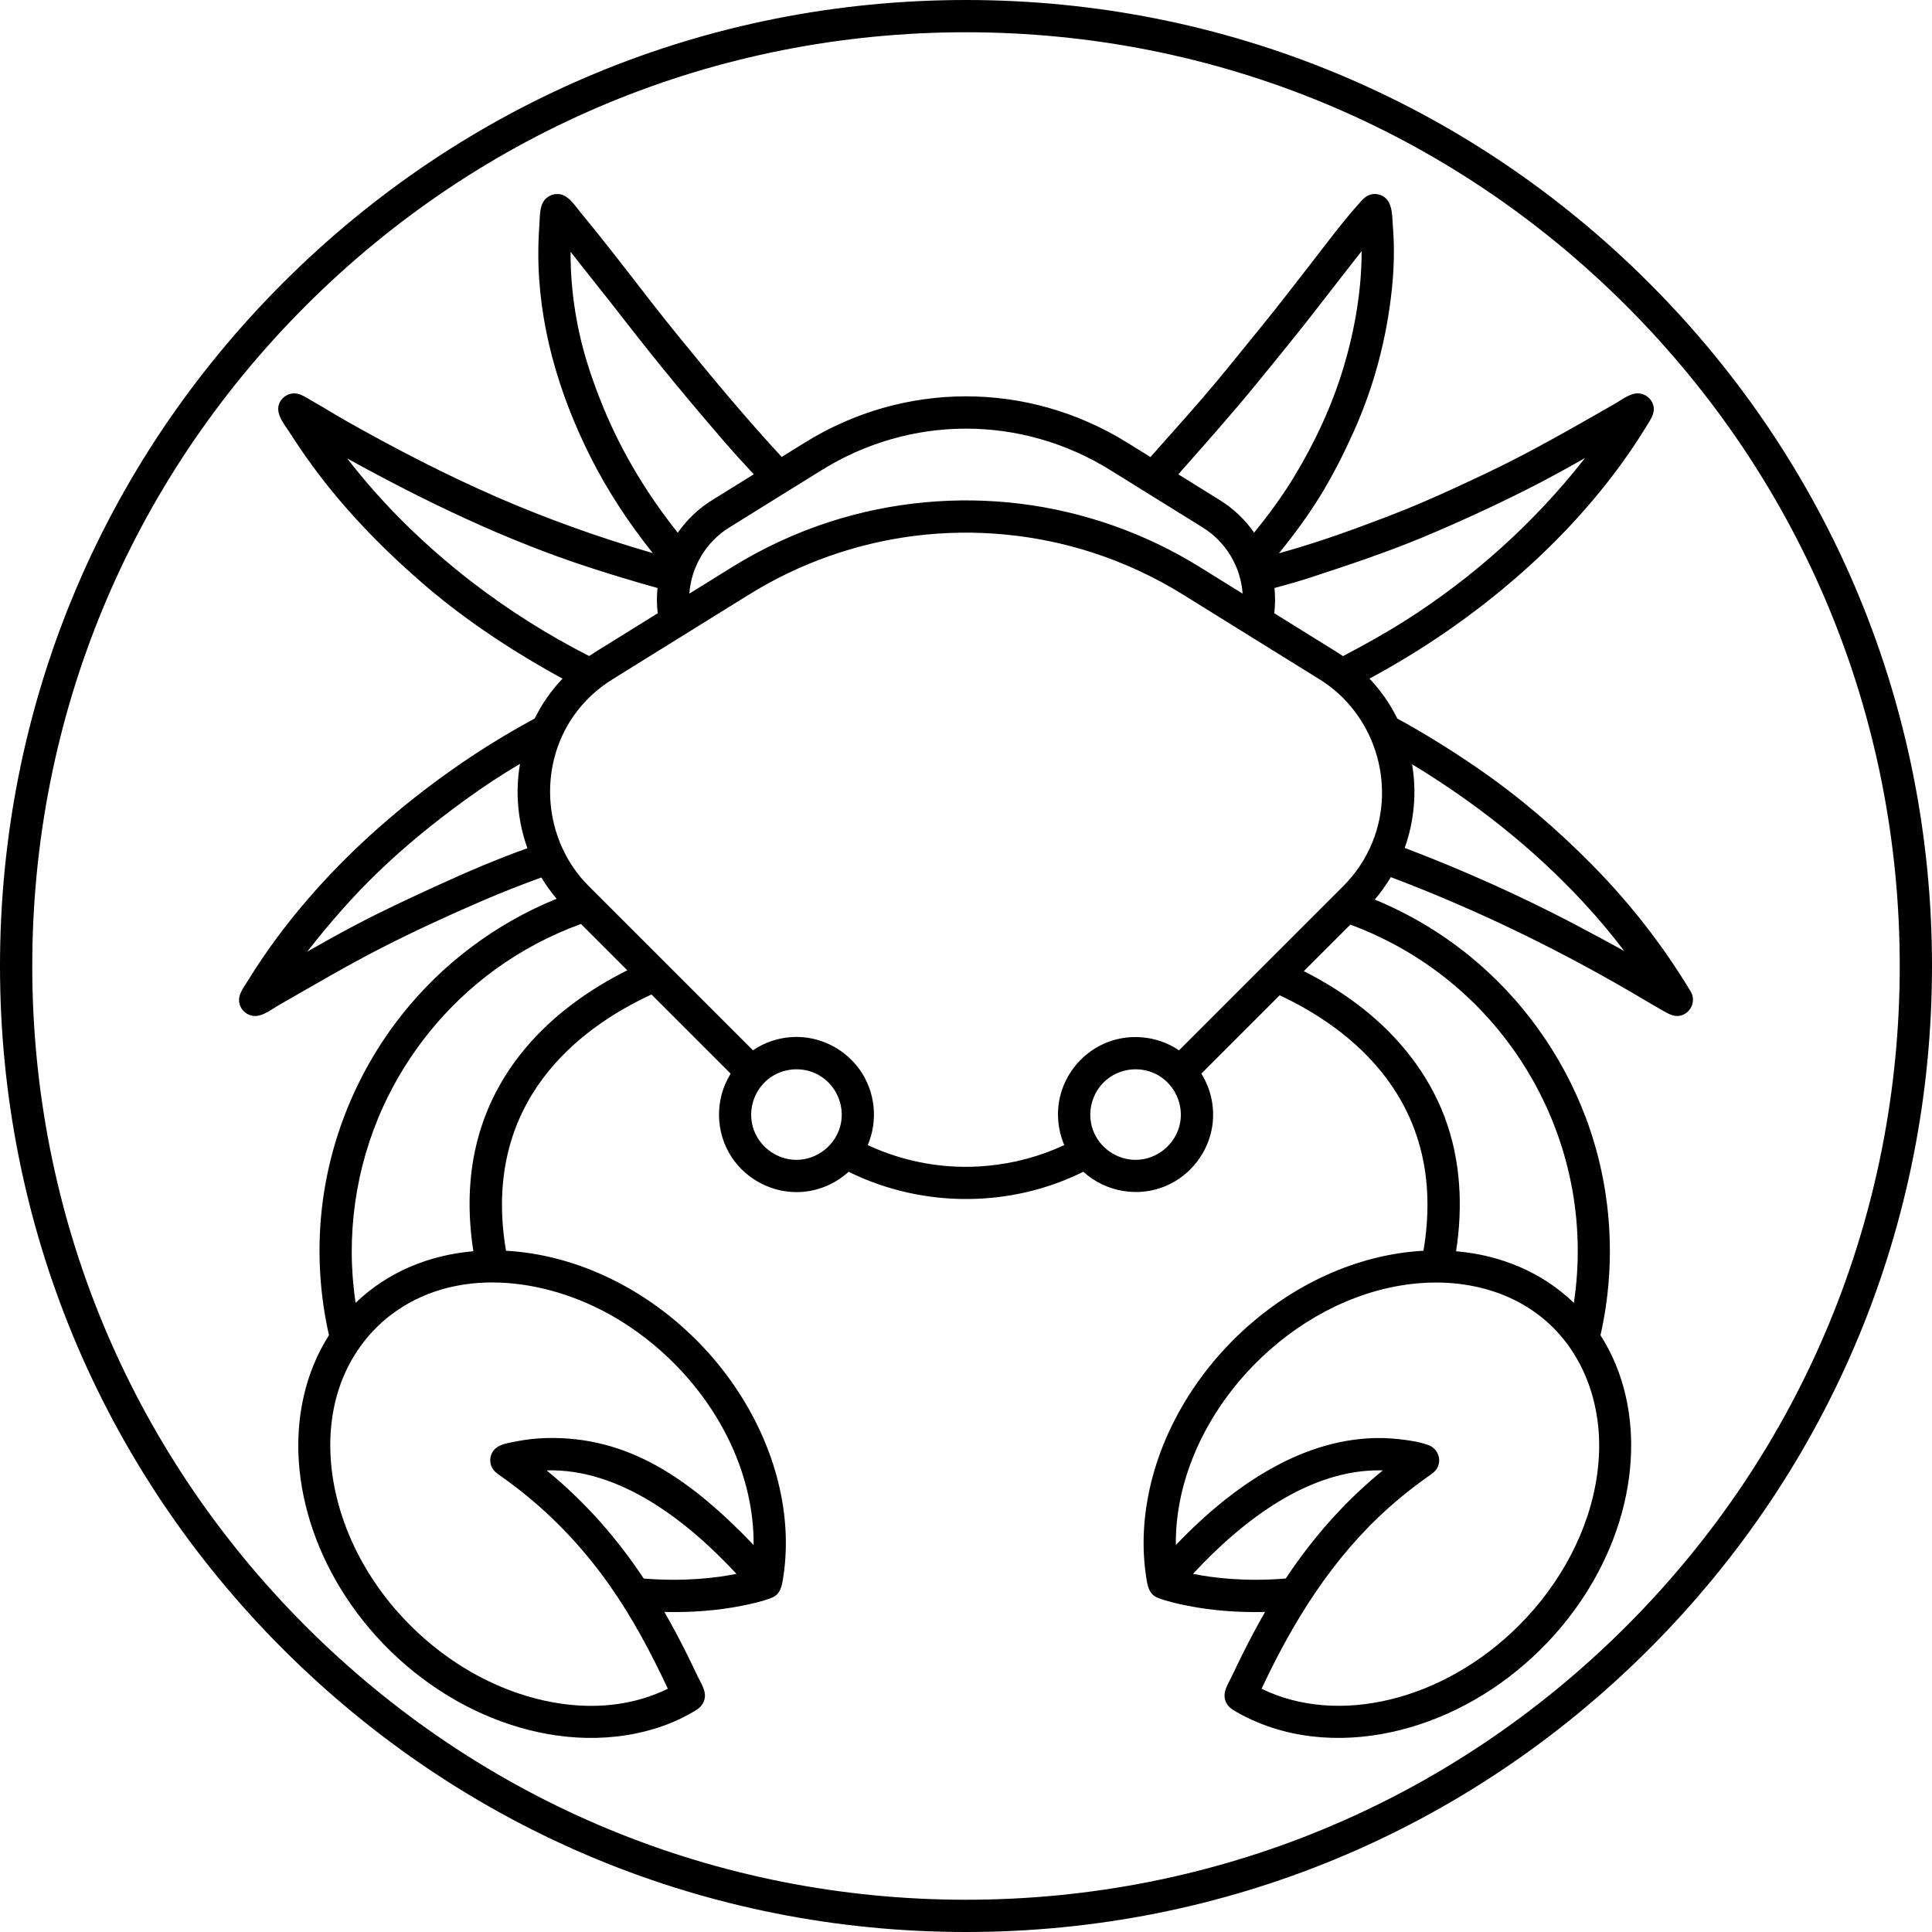 <?xml version="1.0" encoding="iso-8859-1"?>
<!-- Generator: Adobe Illustrator 18.0.0, SVG Export Plug-In . SVG Version: 6.00 Build 0)  -->
<!DOCTYPE svg PUBLIC "-//W3C//DTD SVG 1.1//EN" "http://www.w3.org/Graphics/SVG/1.1/DTD/svg11.dtd">
<svg version="1.1" id="Capa_1" xmlns="http://www.w3.org/2000/svg" xmlns:xlink="http://www.w3.org/1999/xlink" x="0px" y="0px"
	 viewBox="0 0 479.09 479.09" style="enable-background:new 0 0 479.09 479.09;" xml:space="preserve">
<g>
	<path d="M419.258,245.885c-6.842-11.396-15.097-21.953-24.43-31.412c-8.748-8.867-18.258-17.032-28.538-24.072
		c-6.394-4.379-12.979-8.508-19.786-12.215c-1.805-3.653-4.127-6.981-6.916-9.909c13.272-7.137,25.647-15.656,36.999-25.579
		c10.645-9.305,20.377-19.98,28.298-31.709c1.202-1.78,2.357-3.591,3.478-5.423c0.986-1.612,2.172-3.185,1.585-5.167
		c-0.489-1.65-2.039-2.824-3.759-2.855c-2.009-0.037-4.021,1.6-5.694,2.552l-0.553,0.314c-10.357,5.916-20.649,11.863-31.439,16.967
		c-5.269,2.492-10.553,4.956-15.907,7.26c-5.434,2.339-10.963,4.38-16.508,6.434c-6.212,2.301-12.574,4.347-18.952,6.144
		c3.743-4.607,7.292-9.414,10.39-14.481c3.068-5.02,5.726-10.295,8.141-15.657c5.011-11.126,8.169-23.027,9.462-35.161
		c0.563-5.279,0.704-10.609,0.266-15.903c-0.185-2.24-0.025-5.421-1.92-6.99c-0.945-0.782-2.227-1.092-3.425-0.822
		c-1.409,0.317-2.27,1.394-3.186,2.423c-4.186,4.7-7.954,9.805-11.818,14.769c-3.908,5.021-7.763,10.071-11.78,15.006
		c-4.03,4.95-8.02,9.933-12.108,14.835c-4.097,4.914-8.383,9.651-12.62,14.443c-1.081,1.222-2.163,2.443-3.253,3.658l-5.749-3.57
		c-24.666-15.311-55.312-15.31-79.979,0l-5.711,3.546c-8.841-9.554-17.154-19.572-25.375-29.662
		c-2.403-2.949-4.78-5.919-7.111-8.925l-0.401-0.518c-5.62-7.256-11.224-14.562-17.077-21.632c-1.211-1.462-2.555-3.602-4.421-4.25
		c-1.726-0.599-3.695,0.09-4.676,1.629c-1.028,1.612-0.892,4.069-1.032,5.92c-0.165,2.181-0.25,4.368-0.261,6.556
		c-0.089,17.724,4.965,34.99,12.873,50.746c4.287,8.541,9.549,16.519,15.51,23.982c-13.165-3.821-26.006-8.389-38.579-13.861
		c-12.716-5.534-25.052-11.92-37.126-18.734c-3.036-1.714-5.989-3.57-9.023-5.287c-1.267-0.717-2.612-1.707-4.12-1.728
		c-1.315-0.019-2.584,0.627-3.339,1.707c-1.949,2.79,0.658,5.699,2.147,8.009c1.763,2.735,3.581,5.431,5.499,8.06
		c7.823,10.723,17.049,20.26,27.049,28.962c9.517,8.281,20.001,15.427,30.948,21.681c1.38,0.788,2.769,1.559,4.17,2.309
		c-2.785,2.925-5.105,6.248-6.909,9.897c-0.05,0.027-0.628,0.341-0.628,0.341c-13.635,7.427-26.353,16.389-37.994,26.668
		c-10.893,9.618-20.879,20.602-29.042,32.641c-1.209,1.783-2.373,3.597-3.502,5.433c-1.037,1.685-2.526,3.457-2.06,5.563
		c0.388,1.757,1.961,3.058,3.757,3.123c2.104,0.076,4.251-1.681,6.003-2.683l0.559-0.318c8.242-4.717,16.431-9.542,24.887-13.871
		c8.212-4.204,16.644-8.075,25.115-11.727c4.797-2.068,9.654-3.971,14.566-5.751c1.113,1.846,2.367,3.617,3.78,5.284
		c-15.077,6.114-28.448,16.152-38.518,28.931c-10.975,13.927-17.918,30.893-19.771,48.533c-1.079,10.269-0.444,20.701,1.838,30.771
		c-5.903,9.188-8.189,20.268-7.495,31.09c0.767,11.962,5.026,23.572,11.539,33.583c7.357,11.308,17.64,20.766,29.582,27.055
		c11.474,6.044,24.707,9.241,37.681,7.773c6.921-0.783,13.94-2.901,19.862-6.637c1.245-0.786,2.073-2.027,2.06-3.537
		c-0.014-1.678-1.165-3.381-1.861-4.86c-1.678-3.567-3.427-7.102-5.281-10.581c-0.945-1.773-1.917-3.532-2.919-5.273
		c6.4,0.158,12.842-0.279,19.129-1.517c2.518-0.496,5.089-1.069,7.491-1.995l-0.003-0.007c2.053-0.792,2.473-2.701,2.791-4.648
		c0.295-1.805,0.497-3.624,0.609-5.449c0.234-3.805,0.078-7.63-0.422-11.408c-1.031-7.785-3.513-15.352-7.071-22.343
		c-7.738-15.208-20.592-27.89-35.954-35.333c-8.067-3.908-16.879-6.379-25.845-6.868c-6.294-37.247,18.642-55.501,36.081-63.547
		l19.628,19.628c-3.957,6.344-3.84,14.597,0.314,20.809c3.738,5.591,10.274,8.892,16.994,8.546
		c4.426-0.228,8.681-2.036,11.952-5.021c14.146,6.999,30.661,8.609,45.918,4.598c4.236-1.114,8.357-2.659,12.284-4.6
		c5.542,5.06,13.724,6.458,20.61,3.456c6.042-2.635,10.432-8.353,11.376-14.881c0.646-4.471-0.333-9.077-2.723-12.909l19.428-19.424
		c17.263,8.075,41.905,26.326,35.649,63.345c-16.62,0.905-32.453,8.517-44.62,19.687c-12.074,11.084-20.992,25.971-23.842,42.207
		c-0.73,4.157-1.051,8.389-0.9,12.608c0.076,2.119,0.27,4.234,0.59,6.33c0.321,2.106,0.624,4.345,2.881,5.217l-0.002,0.006
		c2.402,0.926,4.973,1.499,7.491,1.995c6.287,1.238,12.729,1.675,19.13,1.517c-1.993,3.46-3.864,6.989-5.643,10.563
		c-0.873,1.753-1.724,3.518-2.557,5.29c-0.695,1.478-1.846,3.182-1.861,4.86c-0.013,1.51,0.815,2.751,2.059,3.537
		c1.489,0.941,3.082,1.748,4.681,2.481c3.216,1.474,6.597,2.578,10.055,3.32c12.903,2.77,26.517,0.516,38.463-4.825
		c12.388-5.539,23.229-14.449,31.279-25.354c7.198-9.751,12.203-21.238,13.784-33.292c1.414-10.782,0-22.045-5.087-31.742
		c-0.618-1.179-1.288-2.331-2.007-3.452c4.057-17.89,2.808-36.81-3.65-53.986c-5.887-15.66-15.959-29.664-28.963-40.192
		c-7.063-5.718-14.957-10.398-23.359-13.86c1.499-1.748,2.816-3.616,3.983-5.561c21.903,8.272,42.991,18.605,63.106,30.575
		c1.415,0.842,2.834,1.676,4.273,2.477c1.31,0.729,2.575,1.571,4.142,1.341C419.186,251.494,420.702,248.293,419.258,245.885
		C418.232,244.177,420.182,247.425,419.258,245.885z M325.316,143.094c9.231-3.035,18.428-6.082,27.408-9.822
		c8.751-3.645,17.412-7.631,25.882-11.889c4.887-2.457,9.678-5.099,14.434-7.798c-12.389,15.855-27.576,29.539-44.583,40.316
		c-5.003,3.17-10.184,6.055-15.43,8.8c-0.515-0.352-1.037-0.696-1.57-1.027l-15.468-9.6c0.245-2.075,0.26-4.182,0.053-6.269
		C319.579,144.871,322.532,144.007,325.316,143.094C326.648,142.656,322.532,144.007,325.316,143.094z M294.148,115.41
		c5.925-6.704,11.835-13.385,17.494-20.318c5.662-6.938,11.329-13.87,16.78-20.975c3.047-3.972,6.157-7.894,9.231-11.845
		c0.014,9.622-1.686,19.423-4.426,28.629c-2.865,9.623-7.242,18.994-12.465,27.561c-2.908,4.77-6.249,9.289-9.766,13.625
		c-2.234-3.214-5.099-5.955-8.499-8.062l-10.312-6.405C292.845,116.88,293.504,116.138,294.148,115.41
		C295.485,113.897,293.504,116.138,294.148,115.41z M203.777,116.563c22.065-13.695,49.479-13.693,71.54,0l22.963,14.262
		c5.703,3.534,9.391,9.689,9.862,16.381l-10.583-6.568c-13.497-8.387-28.787-13.789-44.558-15.73
		c-15.792-1.944-31.972-0.423-47.119,4.452c-8.539,2.748-16.735,6.544-24.354,11.277l-10.583,6.568
		c0.468-6.691,4.164-12.846,9.862-16.382L203.777,116.563z M141.492,62.435c4.348,5.583,8.809,11.076,13.143,16.671l0.402,0.52
		c7.917,10.21,16.197,20.208,24.643,29.985c2.352,2.723,4.799,5.361,7.245,7.998l-10.335,6.417c-3.411,2.116-6.281,4.865-8.512,8.08
		c-7.49-9.389-13.709-19.639-18.327-30.736c-1.358-3.265-2.584-6.584-3.681-9.945C142.993,81.988,141.44,72.097,141.492,62.435z
		 M116.74,144.104c-11.361-8.813-21.855-19.022-30.635-30.418c19.227,10.604,39.209,20.254,60.13,27.051
		c5.566,1.808,11.173,3.5,16.809,5.072c-0.206,2.085-0.19,4.19,0.053,6.266l-15.469,9.601c-0.521,0.324-1.032,0.659-1.536,1.002
		C135.803,157.447,125.873,151.168,116.74,144.104C112.241,140.614,121.205,147.558,116.74,144.104z M130.685,210.376
		c-7.403,2.64-14.633,5.738-21.779,9.004c-7.064,3.228-14.122,6.503-20.991,10.131c-3.946,2.084-7.842,4.261-11.72,6.469
		c5.541-7.118,11.455-13.878,17.976-20.123c6.624-6.344,13.777-12.119,21.193-17.508c4.391-3.191,8.908-6.176,13.583-8.936
		c-1.213,7.062-0.555,14.279,1.842,20.924C130.753,210.351,130.719,210.364,130.685,210.376
		C118.903,214.577,130.719,210.364,130.685,210.376z M135.548,364.622c18.052-0.523,34.746,12.365,47.076,25.659
		c-4.973,1-12.897,1.977-22.994,1.161C153.339,381.979,145.626,372.859,135.548,364.622z M135.54,356.602
		c-2.606,0.064-5.206,0.358-7.762,0.874c-2.141,0.433-4.806,0.74-5.837,2.958c-0.473,1.017-0.493,2.211-0.056,3.243
		c0.512,1.21,1.575,1.838,2.603,2.568c2.21,1.568,4.364,3.215,6.455,4.94c7.703,6.354,14.476,13.767,20.22,21.93
		c5.663,8.048,10.282,16.752,14.449,25.651c-16.11,7.908-35.561,3.942-50.334-5.061c-16.072-9.795-28.639-26.258-32.33-44.871
		c-1.58-7.967-1.474-16.358,0.995-24.137c2.504-7.888,7.481-14.849,14.294-19.582c16.445-11.424,38.702-7.798,54.958,1.999
		c17.342,10.451,30.83,28.82,33.299,49.173c0.275,2.268,0.407,4.554,0.381,6.839C171.062,366.626,155.765,356.109,135.54,356.602z
		 M128.807,261.764c-10.501,13.517-14.325,29.824-11.422,48.515c-11.046,0.945-21.274,5.164-29.206,12.795
		c-2.483-16.482-0.087-33.534,6.851-48.69c6.153-13.439,15.743-25.228,27.696-33.929c6.535-4.757,13.742-8.58,21.341-11.334
		l11.491,11.49C146.945,244.911,136.656,251.66,128.807,261.764C118.305,275.282,136.656,251.66,128.807,261.764z M197.5,287.616
		c-4.659,0-8.939-2.994-10.549-7.364c-1.63-4.424-0.243-9.516,3.379-12.524c3.628-3.013,8.909-3.42,12.951-0.986
		c4.022,2.422,6.159,7.22,5.242,11.83C207.492,283.76,202.787,287.616,197.5,287.616z M244.74,289.101
		c-10.078,0.955-20.395-0.867-29.564-5.144c2.623-6.093,1.861-13.274-1.971-18.68c-3.413-4.815-8.965-7.866-14.865-8.121
		c-4.112-0.178-8.221,0.985-11.625,3.299l-40.769-40.769c-11.157-11.157-12.732-29.371-3.631-42.268
		c2.533-3.59,5.802-6.63,9.533-8.945l33.9-21.04c12.531-7.784,26.728-12.796,41.371-14.592c14.661-1.798,29.676-0.373,43.733,4.164
		c7.883,2.545,15.451,6.056,22.487,10.428l33.899,21.04c13.469,8.361,19.044,25.612,13.115,40.306
		c-1.643,4.071-4.101,7.802-7.204,10.908l-40.777,40.768c-5.624-3.82-13.056-4.362-19.168-1.39
		c-5.256,2.556-9.166,7.495-10.413,13.209c-0.849,3.893-0.456,8.021,1.12,11.681C257.896,286.756,251.473,288.495,244.74,289.101
		C241.32,289.425,251.473,288.495,244.74,289.101z M281.59,287.616c-4.659,0-8.939-2.994-10.55-7.364
		c-1.63-4.424-0.243-9.516,3.379-12.524c3.628-3.013,8.909-3.42,12.951-0.986c4.022,2.422,6.159,7.22,5.242,11.83
		C291.581,283.76,286.877,287.616,281.59,287.616z M342.908,364.621c-10.078,8.238-17.79,17.358-24.081,26.82
		c-10.098,0.816-18.022-0.161-22.994-1.16C308.155,376.992,324.818,364.13,342.908,364.621z M312.844,418.766
		c7.853-16.77,17.619-32.51,31.563-44.919c2.062-1.835,4.195-3.592,6.39-5.267c1.043-0.796,2.101-1.575,3.171-2.334
		c1.029-0.73,2.092-1.359,2.603-2.568c0.893-2.11-0.216-4.548-2.346-5.328c-2.336-0.855-4.989-1.211-7.449-1.487
		c-9.92-1.109-19.807,1.327-28.652,5.775c-10.038,5.048-18.803,12.413-26.542,20.487c-0.181-15.835,7.013-31.176,17.546-42.731
		c9.883-10.841,23.15-18.937,37.685-21.533c12.442-2.221,25.896-0.11,35.837,8.094c9.804,8.09,14.297,20.601,13.882,33.101
		c-0.475,14.313-6.774,28.069-16.009,38.847c-1.236,1.442-2.528,2.837-3.871,4.18C357.957,421.776,331.731,428.037,312.844,418.766z
		 M380.466,268.513c9.247,16.725,12.637,35.83,9.812,54.561c-7.932-7.631-18.161-11.85-29.207-12.795
		c1.728-11.12,1.161-22.642-2.821-33.239c-3.999-10.643-11.217-19.739-20.074-26.78c-4.6-3.657-9.612-6.787-14.855-9.436
		l11.535-11.533C354.25,236.45,370.39,250.288,380.466,268.513C389.713,285.238,370.39,250.288,380.466,268.513z M390.446,229.182
		c-13.646-7.159-27.713-13.447-42.116-18.924c2.362-6.592,3.017-13.742,1.832-20.741c15.572,9.446,29.868,20.69,42.294,34.043
		c3.643,3.915,7.094,8.009,10.327,12.269C399.054,233.764,395.053,231.609,390.446,229.182
		C379.21,223.288,395.053,231.609,390.446,229.182z"/>
	<path d="M408.929,70.161C363.685,24.917,303.529,0,239.545,0S115.405,24.917,70.161,70.161S0,175.56,0,239.545
		s24.917,124.14,70.161,169.384s105.399,70.161,169.384,70.161s124.14-24.917,169.384-70.161S479.09,303.53,479.09,239.545
		S454.173,115.405,408.929,70.161z M403.271,403.272c-43.732,43.733-101.879,67.818-163.727,67.818s-119.994-24.085-163.727-67.818
		C32.085,359.539,8,301.393,8,239.545S32.085,119.551,75.818,75.818C119.551,32.085,177.697,8,239.545,8
		s119.994,24.085,163.727,67.818c43.733,43.733,67.818,101.879,67.818,163.727S447.005,359.539,403.271,403.272z"/>
</g>
<g>
</g>
<g>
</g>
<g>
</g>
<g>
</g>
<g>
</g>
<g>
</g>
<g>
</g>
<g>
</g>
<g>
</g>
<g>
</g>
<g>
</g>
<g>
</g>
<g>
</g>
<g>
</g>
<g>
</g>
</svg>
